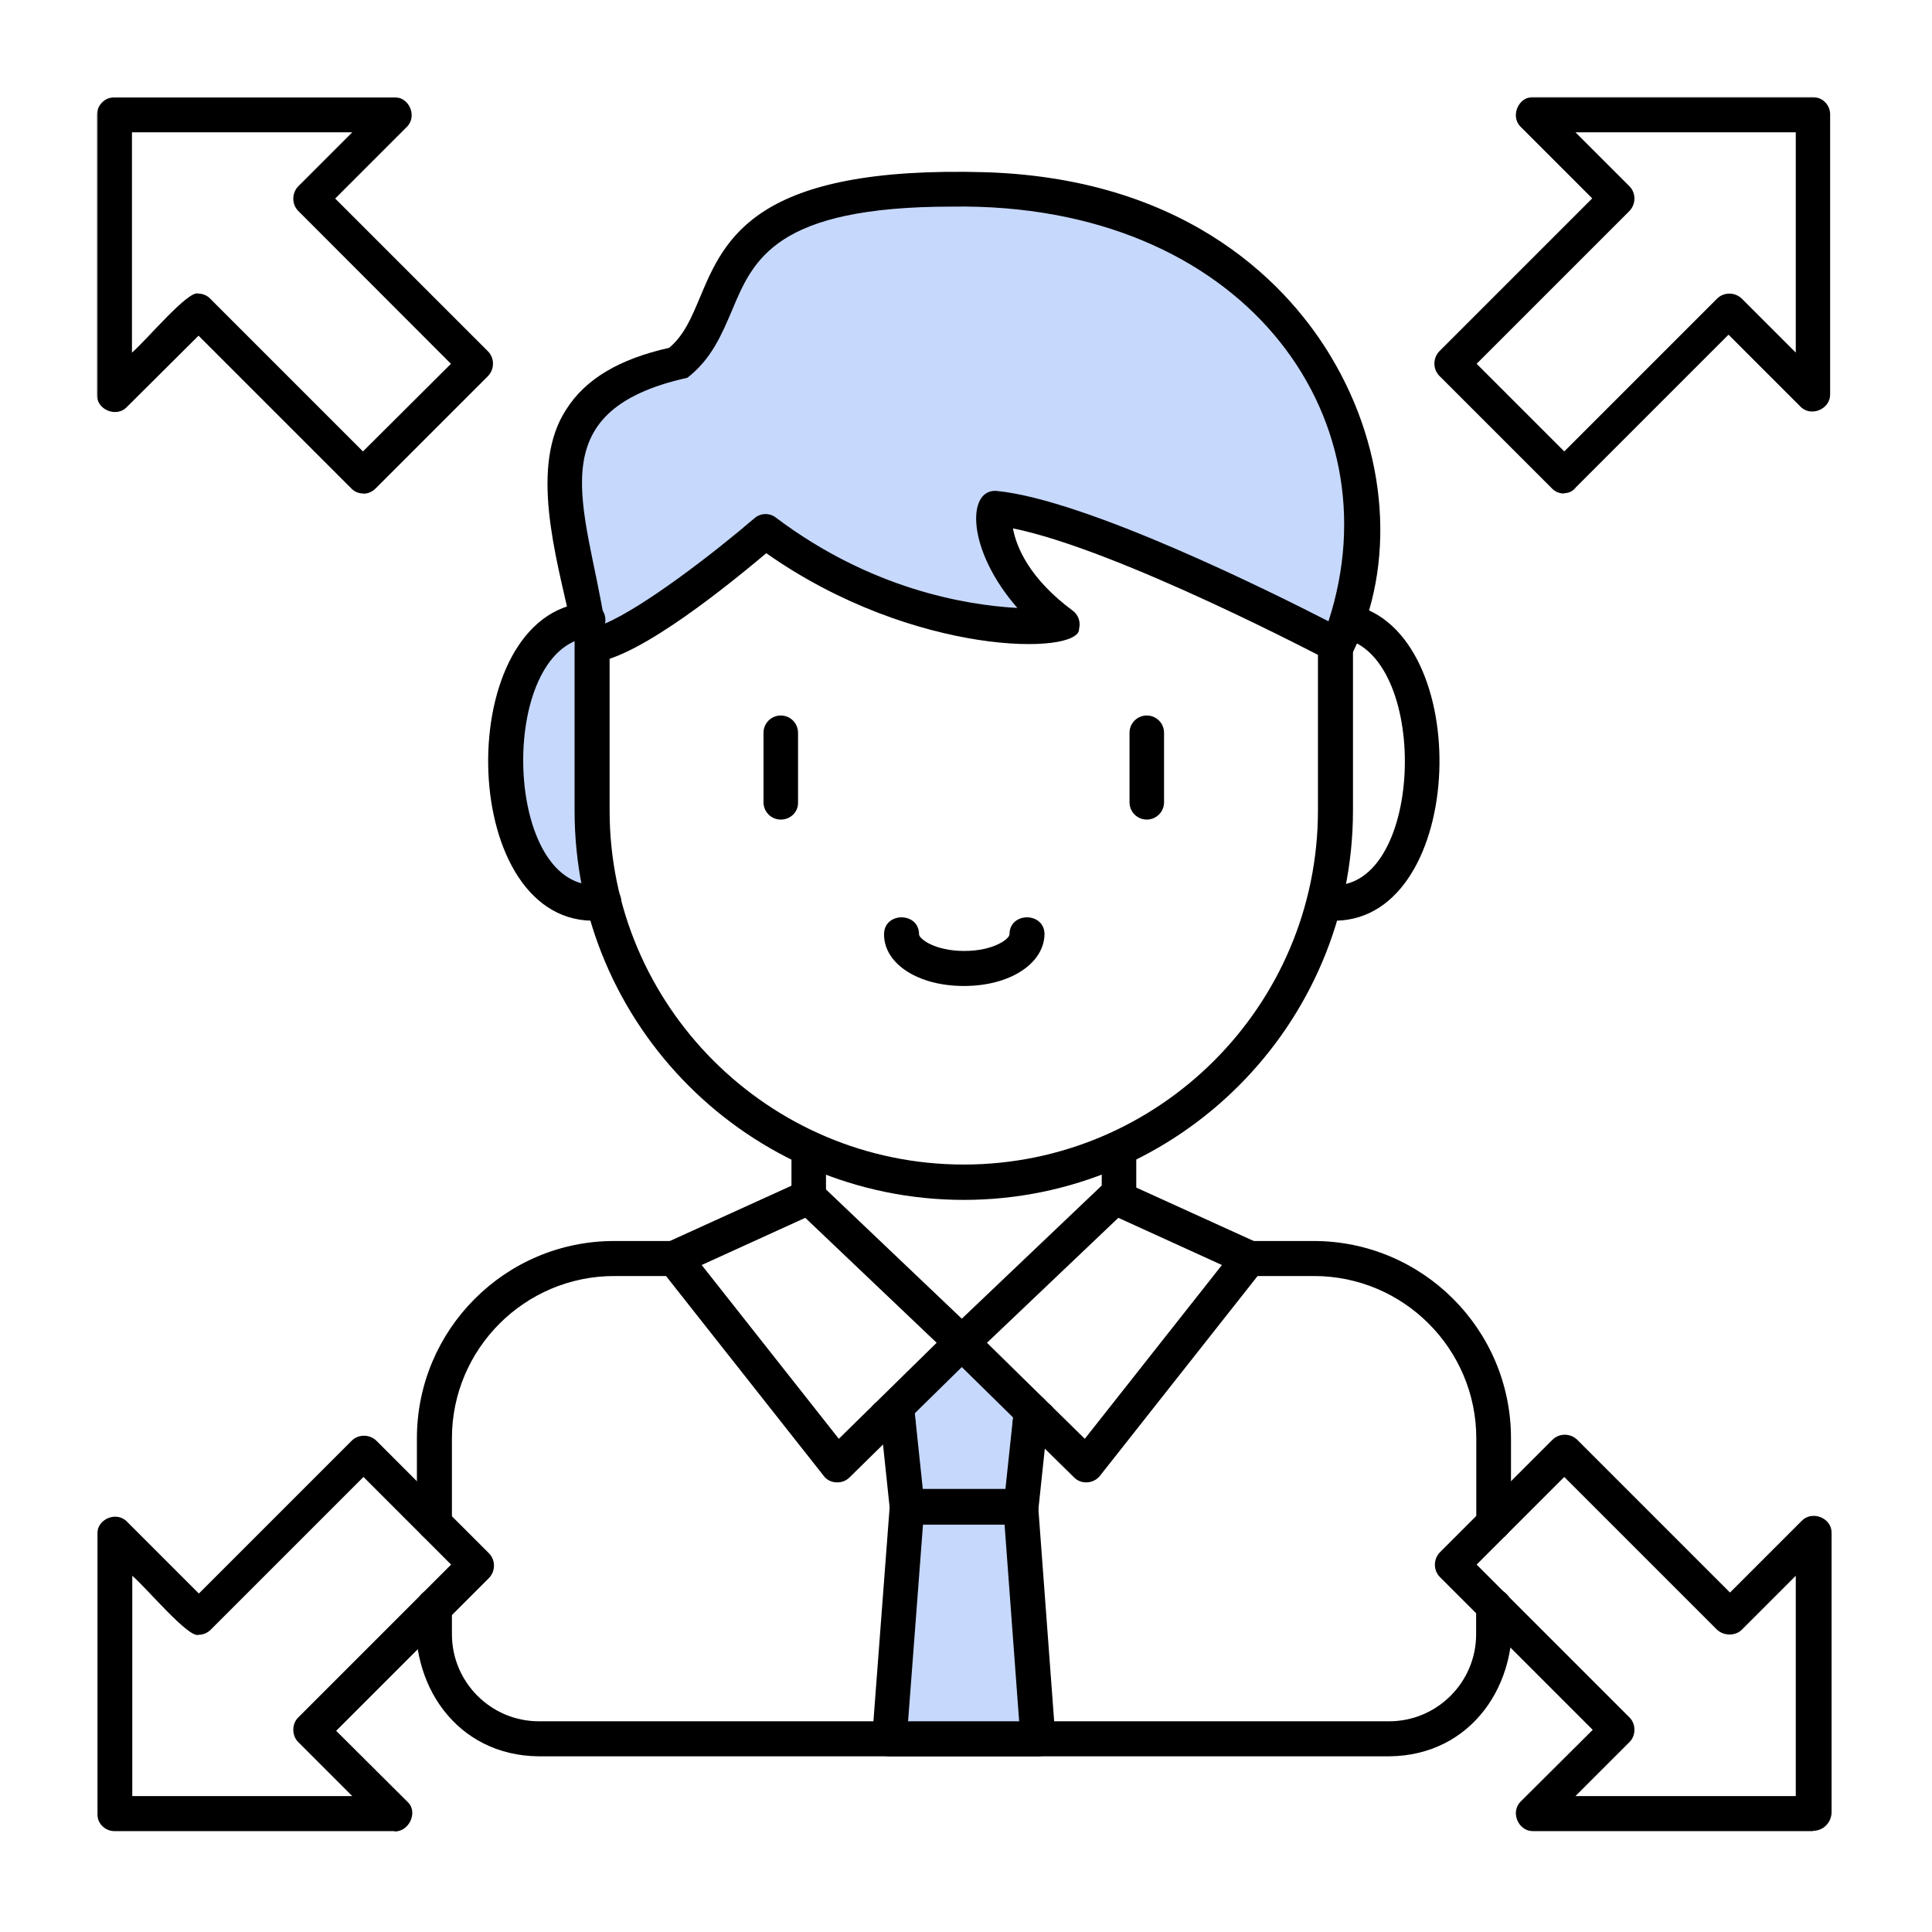 <svg width="500" height="500" viewBox="0 0 500 500" fill="none" xmlns="http://www.w3.org/2000/svg">
<g clip-path="url(#clip0_2_57)">
<mask id="mask0_2_57" style="mask-type:luminance" maskUnits="userSpaceOnUse" x="25" y="25" width="450" height="450">
<path d="M474.872 25H25V475H474.872V25Z" fill="white"/>
</mask>
<g mask="url(#mask0_2_57)">
<path fill-rule="evenodd" clip-rule="evenodd" d="M175.17 94.234C137.383 101.085 144.957 131.043 152.149 160.489C122.447 163.213 123.766 237.638 156.192 233.426C151.34 218.234 153.723 181.298 153.213 165.128L153.638 166.957C166.106 165.128 198.192 137.511 198.192 137.511C236.957 166.617 275 161.681 275 161.681C254.702 146.66 257.511 131.553 257.511 131.553C283 134.106 340.106 163.894 346.021 166.957C367.383 121.255 336.787 52.362 255 49.128C175.979 46.575 193.851 79.979 175.213 94.192L175.17 94.234Z" fill="#C6D8FB"/>
<path fill-rule="evenodd" clip-rule="evenodd" d="M248.915 347.511L232.064 364.106C232.319 366.575 234.532 386.957 234.787 389.936H264.234C264.489 387.809 266.702 366.489 266.872 365.085L248.957 347.511H248.915Z" fill="#C6D8FB"/>
<path fill-rule="evenodd" clip-rule="evenodd" d="M264.191 389.936H234.659L230.191 450.064H268.702L264.191 389.936Z" fill="#C6D8FB"/>
<path d="M112.362 398.66C109.894 398.66 107.894 396.66 107.894 394.192V372.234C107.894 344.106 130.745 321.17 158.957 321.17H174.617C180.489 321.17 180.489 330.149 174.617 330.234H158.957C135.851 330.234 116.957 349.043 116.957 372.234V394.192C116.957 396.66 114.957 398.66 112.404 398.66H112.362ZM386.532 398.66C384.064 398.66 382.064 396.66 382.064 394.192V372.234C382.064 349.128 363.255 330.234 340.064 330.234H323.298C317.426 330.234 317.426 321.17 323.298 321.17H339.979C368.106 321.17 391.043 344.021 391.043 372.234V394.192C391.043 396.66 389.043 398.66 386.574 398.66H386.532ZM359.468 454.532H139.426C118.149 454.362 105.511 435.809 107.894 415.596C107.979 409.723 116.872 409.723 116.957 415.596V422.957C116.957 435.34 127.043 445.468 139.468 445.468H359.511C371.894 445.468 382.021 435.383 382.021 422.957V415.596C381.936 409.723 391.085 409.723 391.085 415.596C393.383 435.809 380.787 454.362 359.553 454.532H359.468Z" fill="black"/>
<path d="M345.681 238.277C342.149 238.532 337.34 236.957 338.319 232.574C338.83 230.106 341.298 228.532 343.681 229.043C368.447 231.766 370.404 170.362 347.808 165.255C345.34 164.745 343.851 162.362 344.362 159.894C344.872 157.426 347.34 155.936 349.723 156.447C381.808 163.213 379.681 237.723 345.681 238.277Z" fill="black"/>
<path d="M153.213 238.277C118.064 237.766 117.17 158.745 151.808 155.936C154.277 155.766 156.447 157.596 156.66 160.064C156.872 162.532 155 164.702 152.532 164.915C128.447 167.638 130.106 231.596 155.34 228.957C157.808 228.447 160.191 230.021 160.702 232.489C161.596 236.957 156.83 238.532 153.213 238.277Z" fill="black"/>
<path d="M209.298 314.362C206.83 314.362 204.83 312.362 204.83 309.894V297.17C204.83 294.702 206.83 292.702 209.298 292.702C211.766 292.702 213.766 294.702 213.766 297.17V309.894C213.851 312.362 211.851 314.362 209.298 314.362ZM289.596 314.915C287.128 314.915 285.128 312.915 285.128 310.447V297.17C285.128 294.702 287.17 292.702 289.596 292.702C292.021 292.702 294.064 294.702 294.064 297.17V310.447C294.064 312.915 292.064 314.915 289.596 314.915ZM266.489 372.915C259.979 372.106 261.042 364.745 266.745 363.17C268.957 361.936 271.681 362.745 272.915 364.915C275.213 369.213 270.191 372.574 266.489 372.915ZM232.404 372.915C228.532 372.404 222.745 369.043 225.383 364.489C227.511 360.787 231.553 362.574 234.362 364.319C238.745 366.149 237.085 373.128 232.447 372.915H232.404Z" fill="black"/>
<path d="M249.426 310.532C193.894 310.532 148.702 265.383 148.702 209.809V165.17C148.787 159.298 157.681 159.298 157.766 165.17V209.723C157.766 260.234 198.872 301.383 249.426 301.383C299.979 301.383 341.085 260.277 341.085 209.723V166.745C341.085 160.872 350.149 160.872 350.149 166.745V209.723C350.149 265.255 305 310.532 249.426 310.532Z" fill="black"/>
<path d="M202.064 212.106C199.596 212.106 197.596 210.106 197.596 207.638V189.638C197.596 187.17 199.596 185.17 202.064 185.17C204.532 185.17 206.532 187.17 206.532 189.638V207.638C206.617 210.106 204.617 212.106 202.064 212.106Z" fill="black"/>
<path d="M296.787 212.106C294.319 212.106 292.319 210.106 292.319 207.638V189.638C292.319 187.17 294.319 185.17 296.787 185.17C299.255 185.17 301.255 187.17 301.255 189.638V207.638C301.255 210.106 299.255 212.106 296.787 212.106Z" fill="black"/>
<path d="M246.447 53.468C200.66 53.468 194.957 67.17 189.426 80.362C186.787 86.532 184.149 92.915 177.894 97.766C138.787 106.447 151.808 131.255 156.532 161.383C166.362 157.255 184.66 143.213 195.213 134.149C196.787 132.745 199.17 132.66 200.83 133.979C225.255 152.362 249.596 156.574 263.298 157.34C250.106 142.234 250.191 126.574 257.851 127.043C280.957 129.255 329.043 153.213 343.808 160.787C361.298 107.085 321.128 52.362 246.447 53.468ZM153.638 171.511C149.851 171.596 148.106 166.872 149 163.681C148.404 163.085 148.021 162.362 147.766 161.468C143.808 143.723 136.957 120.447 146.617 105.851C151.553 98.106 160.234 92.915 173.17 90.021C177.043 86.787 178.957 82.192 181.17 76.915C187.596 61.638 195.511 42.83 255.17 44.575C309.043 46.319 334.362 75.34 344.532 92.447C359.213 116.957 361.298 146.234 350.064 168.915C349 171.128 346.106 172.149 343.894 170.915C343.298 170.66 289.596 142.277 262.149 136.745C263.043 141.596 266.362 149.681 277.596 158.021C279.085 159.085 279.723 161 279.255 162.787C279.511 169.553 236.532 170.064 198.319 143.17C189.638 150.447 165.638 170.234 153.596 171.468L153.638 171.511Z" fill="black"/>
<path d="M235.043 445.596H263.766L259.979 394.532H238.872L235 445.596H235.043ZM268.702 454.532H230.191C227.638 454.617 225.426 452.234 225.723 449.681L230.277 389.553C230.447 387.17 232.404 385.34 234.745 385.34H264.191C266.574 385.34 268.489 387.17 268.66 389.553L273.128 449.681C273.383 452.234 271.213 454.617 268.66 454.532H268.702Z" fill="black"/>
<path d="M264.191 394.532H234.745C232.447 394.532 230.532 392.787 230.277 390.489L227.553 364.66C226.957 358.787 235.894 357.809 236.532 363.681L238.83 385.468H260.191L262.404 364.66C263 358.787 271.979 359.723 271.383 365.638L268.745 390.489C268.489 392.787 266.532 394.532 264.277 394.532H264.191Z" fill="black"/>
<path d="M181.596 327.383L217.085 372.362L242.404 347.511L208.404 315.17L181.596 327.383ZM216.66 383.638C215.255 383.638 213.936 383.043 213.128 381.894L170.957 328.447C170.064 327.383 169.808 325.894 170.064 324.574C170.404 323.255 171.298 322.106 172.617 321.511L207.426 305.681C209.085 304.872 211.128 305.255 212.447 306.574L251.979 344.192C253.808 345.851 253.808 349.043 252.064 350.702L219.894 382.319C219 383.213 217.894 383.638 216.66 383.638Z" fill="black"/>
<path d="M255.426 347.511L280.745 372.362L316.234 327.383L289.426 315.17L255.426 347.511ZM281.085 383.638C279.936 383.638 278.787 383.213 277.936 382.319L245.766 350.702C243.936 349.043 244.021 345.851 245.851 344.192L285.383 306.574C286.702 305.255 288.702 305 290.404 305.681L325.213 321.511C326.447 322.106 327.426 323.17 327.766 324.574C328.106 325.894 327.766 327.383 326.872 328.447L284.702 381.894C283.808 383.043 282.489 383.638 281.085 383.638Z" fill="black"/>
<path d="M249.426 255.17C237.638 255.17 228.787 249.468 228.787 241.809C228.787 235.936 237.851 235.936 237.851 241.809C237.851 242.957 241.894 246.106 249.553 246.106C257.213 246.106 261.255 242.957 261.255 241.809C261.255 235.936 270.319 235.936 270.319 241.809C270.149 249.468 261.255 255.17 249.511 255.17H249.426Z" fill="black"/>
<path d="M34.149 464.83H91.17L77.213 450.872C75.468 449.213 75.468 446.106 77.213 444.447L116.745 404.915L94.064 382.234L54.532 421.766C53.638 422.66 52.489 423.085 51.383 423.085C48.83 424.064 37.851 410.872 34.234 407.809V464.83H34.149ZM102.064 473.894H29.638C27.17 473.894 25.17 471.894 25.17 469.426V397C25.085 393.128 30.192 390.957 32.915 393.851L51.468 412.404L91 372.872C92.745 371.128 95.638 371.128 97.425 372.872L126.532 401.979C128.277 403.723 128.277 406.617 126.532 408.404L87 447.936L105.553 466.404C108.191 468.872 105.979 474.064 102.106 473.979L102.064 473.894Z" fill="black"/>
<path d="M407.723 464.83H464.745V407.809L450.787 421.766C449.128 423.426 446.149 423.426 444.362 421.766L404.83 382.234L382.149 404.915L421.681 444.447C423.426 446.106 423.426 449.213 421.681 450.872L407.723 464.83ZM469.213 473.894H396.787C392.915 473.979 390.745 468.872 393.638 466.149L412.192 447.681L372.66 408.149C370.915 406.404 370.915 403.511 372.66 401.723L401.766 372.617C403.511 370.872 406.404 370.872 408.192 372.617L447.723 412.149L466.277 393.596C469 390.787 474.106 392.872 474.021 396.745V469.17C473.851 471.808 471.809 473.809 469.255 473.809L469.213 473.894Z" fill="black"/>
<path d="M51.255 75.979C52.404 75.979 53.553 76.404 54.404 77.298L93.936 116.83L116.702 94.149L77.213 54.617C75.468 52.872 75.468 49.979 77.213 48.191L91.17 34.234H34.149V91.255C37.851 88.106 48.745 75 51.298 75.979H51.255ZM94.064 127.723C92.915 127.723 91.766 127.298 90.915 126.404L51.383 86.872L32.83 105.34C30.192 108.149 25 106.064 25.085 102.191V29.766C25.085 27.213 27.128 25.17 29.638 25.17H102.064C105.936 25.085 108.106 30.192 105.213 32.915L86.745 51.383L126.277 90.915C128.021 92.66 128.021 95.553 126.277 97.34L97.17 126.447C96.277 127.34 95.17 127.766 94.021 127.766L94.064 127.723Z" fill="black"/>
<path d="M382.149 94.149L404.83 116.83L444.362 77.298C446.106 75.553 449 75.553 450.787 77.298L464.745 91.255V34.234H407.723L421.681 48.191C423.426 49.936 423.426 52.83 421.681 54.617L382.149 94.149ZM404.787 127.723C403.638 127.723 402.489 127.298 401.638 126.404L372.532 97.298C370.787 95.553 370.787 92.66 372.532 90.872L412.064 51.34L393.596 32.872C390.787 30.234 392.872 25.043 396.745 25.128H469.17C471.638 25.128 473.638 27.128 473.638 29.596V102.021C473.723 105.894 468.617 108.064 465.894 105.17L447.34 86.617L407.808 126.149C407 127.213 405.894 127.638 404.745 127.638L404.787 127.723Z" fill="black"/>
</g>
</g>
<defs>
<clipPath id="clip0_2_57">
<rect width="449.872" height="450" fill="white" transform="translate(25 25)"/>
</clipPath>
</defs>
</svg>
